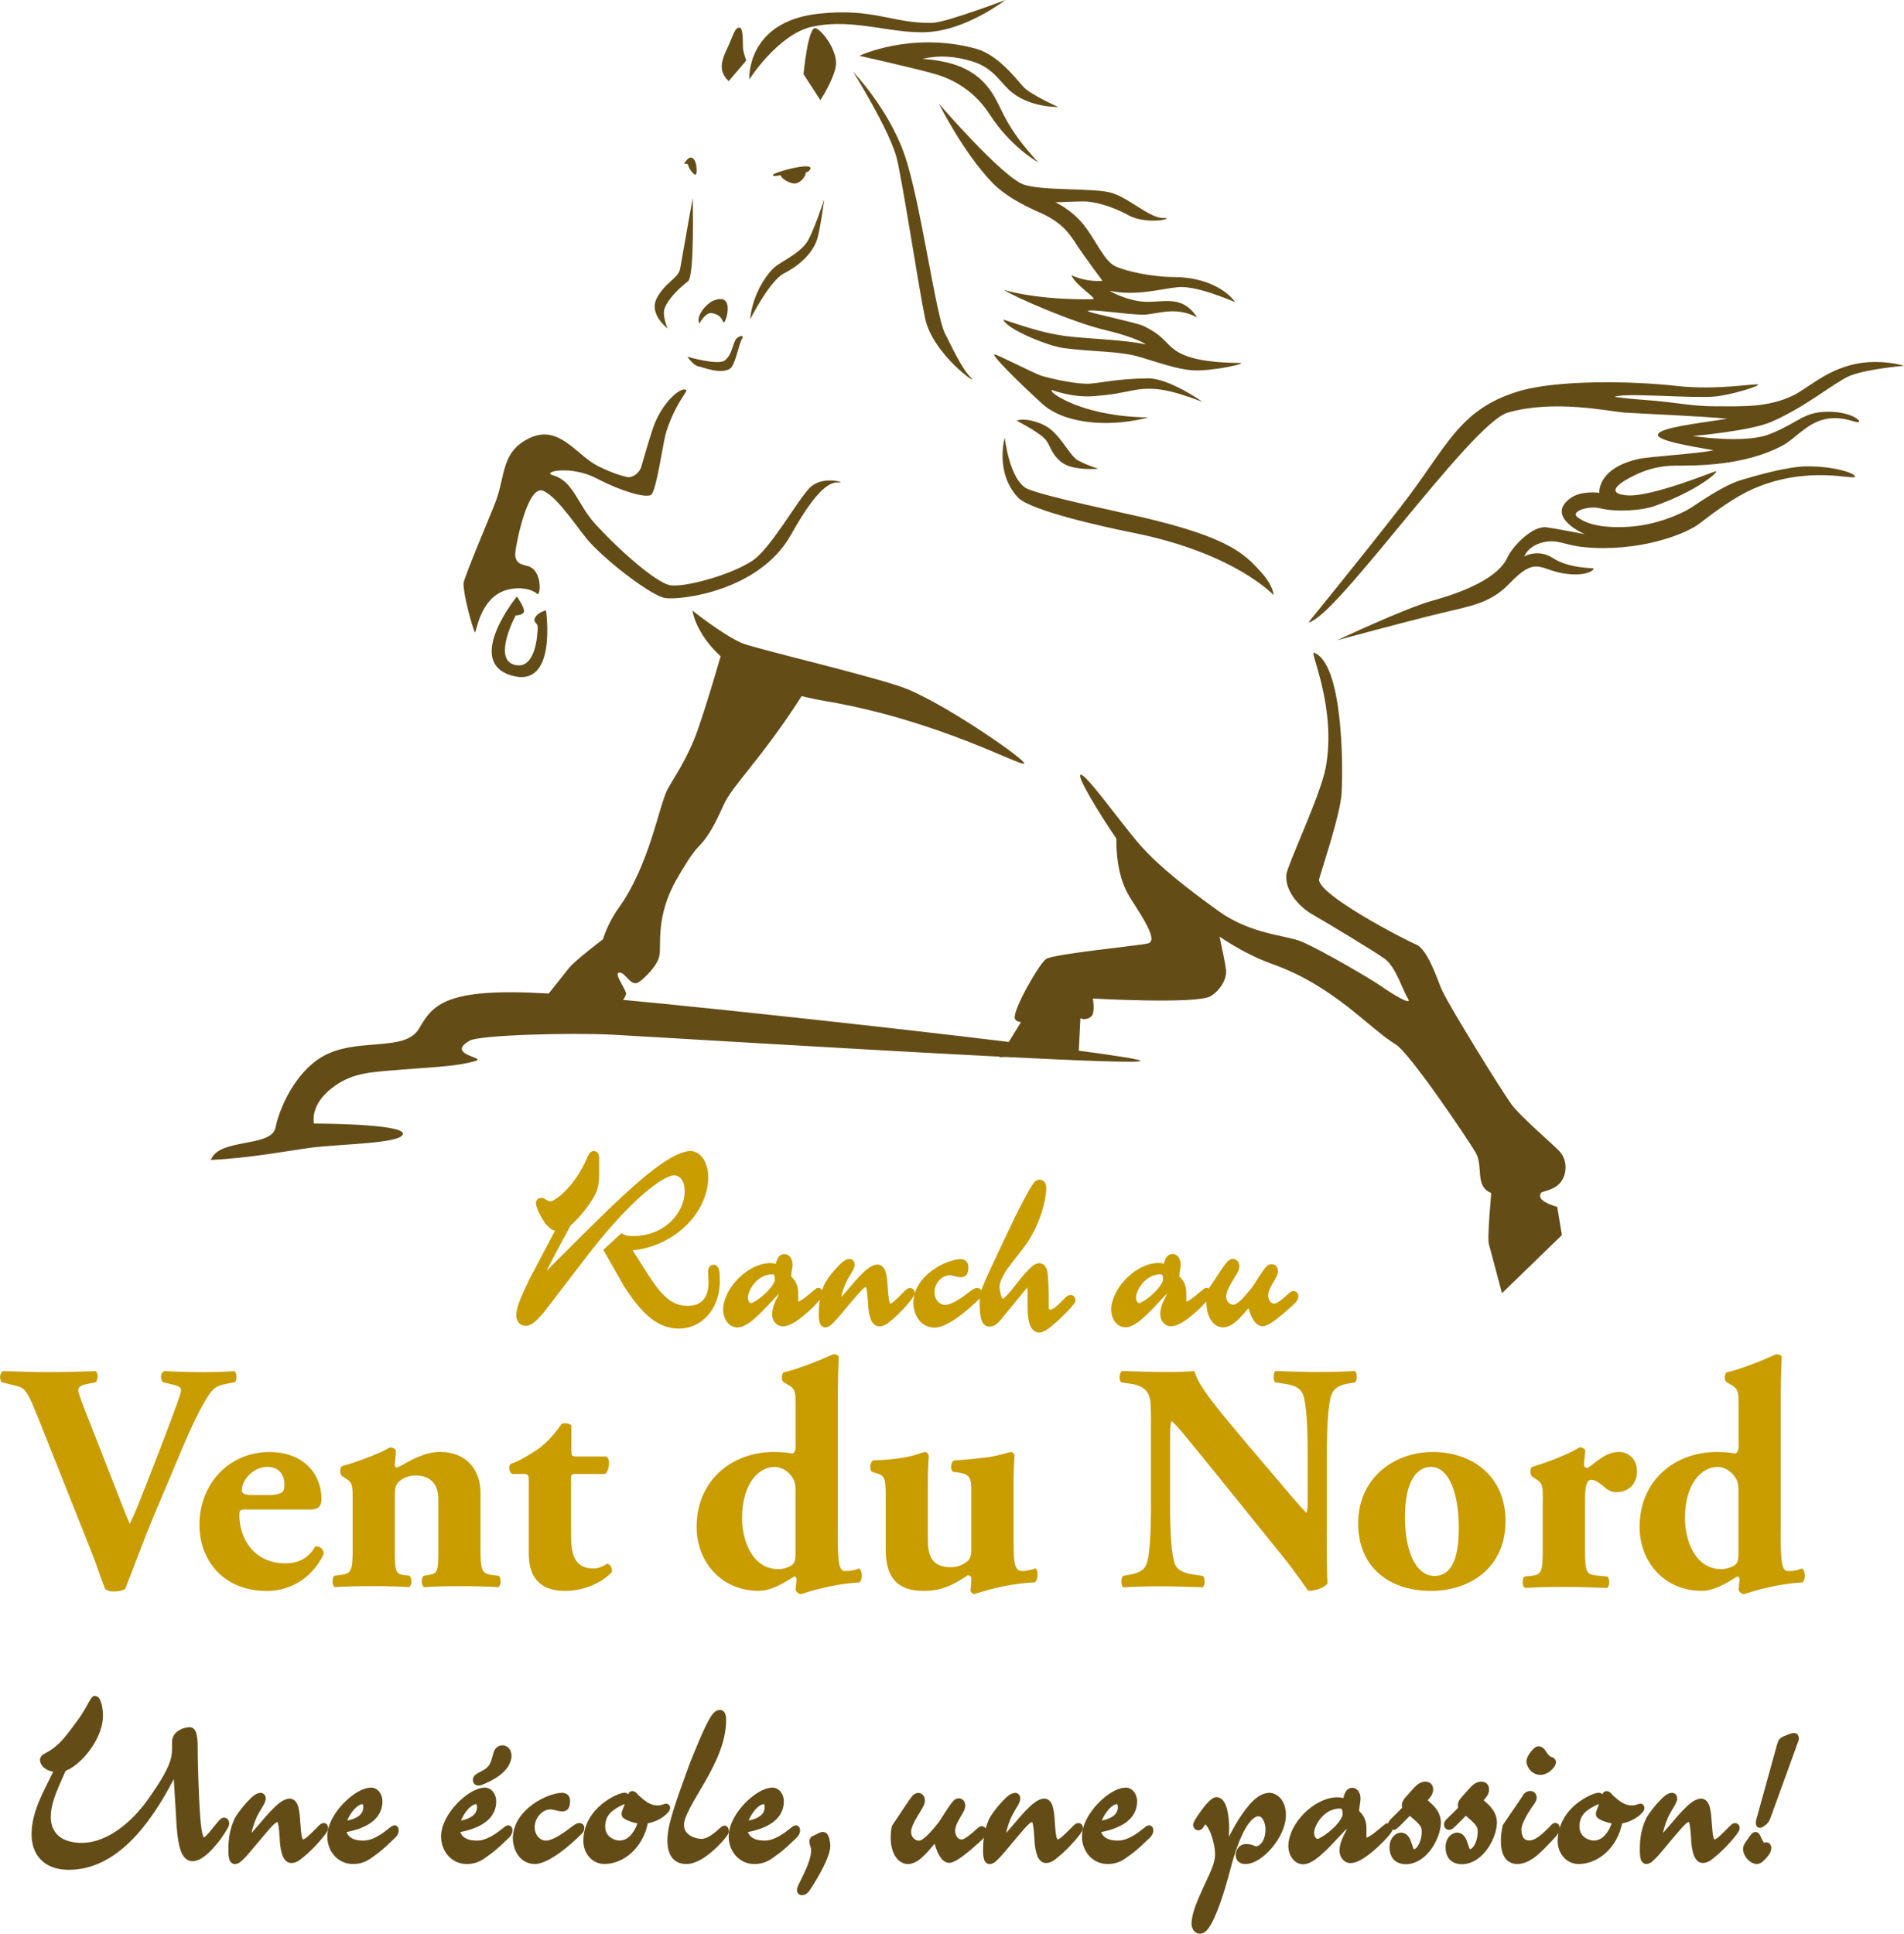 <?xml version="1.0" encoding="UTF-8"?>
<svg xmlns="http://www.w3.org/2000/svg" id="uuid-1d896c70-cda6-474b-9b99-24cb5cee90dd" data-name="Layer 4 copy 4" viewBox="0 0 305.11 309.83">
  <defs>
    <style>
      .uuid-c3d7a528-be46-4f50-a9c9-da9416c3a456 {
        fill: #c99c00;
      }

      .uuid-c3d7a528-be46-4f50-a9c9-da9416c3a456, .uuid-56240fea-2721-4ac0-b53b-c7f45af4529e {
        stroke-width: 0px;
      }

      .uuid-56240fea-2721-4ac0-b53b-c7f45af4529e {
        fill: #644c17;
      }
    </style>
  </defs>
  <g>
    <path class="uuid-c3d7a528-be46-4f50-a9c9-da9416c3a456" d="M25.31,241.27c-2.65,6.29-4.06,10.4-5.25,13.31-.42.26-1.04.42-1.82.42-.62,0-1.09-.16-1.4-.42-.57-1.4-1.46-4.16-2.18-5.93l-8.42-21.16c-1.98-4.99-2.24-5.1-3.9-5.51l-2.08-.52c-.42-.57-.26-1.51.21-1.77,2.65.05,4.37.16,7.07.16,2.39,0,4.63-.05,7.8-.16.42.31.36,1.3.05,1.77l-1.56.31c-.94.21-1.3.52-1.3.99,0,.42.83,2.6,2.08,5.72l4.58,11.7c.73,1.92,1.25,3.12,1.61,4,.42-.88,1.04-2.29,1.66-3.85l1.92-4.89c1.3-3.28,3.48-9.1,4.11-10.87.36-.99.52-1.56.52-1.87,0-.36-.16-.57-1.4-.88l-1.51-.36c-.42-.42-.42-1.51.21-1.77,2.44.1,4.42.16,6.4.16,1.77,0,3.33-.05,4.84-.16.42.21.47,1.46.1,1.77l-1.35.26c-1.46.26-2.18.73-2.86,1.82-1.14,1.72-2.55,4.52-4.32,8.74l-3.8,9Z"></path>
    <path class="uuid-c3d7a528-be46-4f50-a9c9-da9416c3a456" d="M39.66,241.84c-1.2,0-1.3.1-1.3.94,0,3.9,2.5,7.7,7.33,7.7,1.46,0,3.43-.31,4.84-2.7.57-.1,1.35.31,1.35,1.2-2.13,4.42-5.98,5.93-9.1,5.93-7.02,0-10.82-4.94-10.82-10.61,0-6.55,4.73-11.65,11.23-11.65,5.41,0,8.32,3.48,8.32,7.49,0,.99-.26,1.72-1.87,1.72h-9.98ZM43.09,239.55c.73,0,1.56-.1,2.13-.47.26-.16.36-.68.36-1.2,0-1.72-.99-2.86-2.76-2.86-2.18,0-4.06,2.08-4.06,3.74,0,.73.73.78,2.39.78h1.92Z"></path>
    <path class="uuid-c3d7a528-be46-4f50-a9c9-da9416c3a456" d="M56.51,240.28c0-2.08,0-2.7-.99-3.33l-.73-.47c-.36-.31-.36-1.25,0-1.56,2.44-.68,6.19-2.08,7.7-3.02.42,0,.73.16.94.47,0,.73-.16,1.98-.16,2.34,0,.31.1.42.26.42s.68-.26.99-.42c1.14-.68,3.59-2.08,5.98-2.08,4.32,0,6.5,2.96,6.5,6.55v8.94c0,3.64.21,4.06,2.08,4.26l.83.1c.42.31.42,1.51-.05,1.82-1.61-.1-3.8-.16-6.29-.16-2.08,0-4.11.05-5.62.16-.47-.31-.47-1.51-.05-1.82l.94-.16c1.2-.21,1.4-.57,1.4-3.43v-8.79c0-2.03-1.04-3.69-3.64-3.69-1.45,0-2.5.68-2.91,1.25-.31.36-.42.99-.42,1.92v9.31c0,2.86.21,3.33,1.51,3.48l.83.1c.42.31.42,1.51-.05,1.82-1.61-.1-3.28-.16-5.77-.16-2.18,0-4.32.05-6.14.16-.47-.31-.47-1.51-.05-1.82l.83-.1c1.87-.21,2.08-.62,2.08-4.26v-7.85Z"></path>
    <path class="uuid-c3d7a528-be46-4f50-a9c9-da9416c3a456" d="M92.23,236.17c-.68,0-.73.05-.73,1.2v7.8c0,2.91,0,6.14,3.64,6.14.73,0,1.56-.36,2.18-.78.52.16.83.73.73,1.35-1.46,1.56-4.26,3.02-7.49,3.02-4.32,0-5.82-2.5-5.82-5.93v-11.6c0-1.09-.05-1.2-.99-1.2h-1.61c-.57-.21-.73-1.25-.31-1.61,1.61-.57,3.07-1.51,4.32-2.34.94-.68,2.24-1.77,3.85-4.06.36-.21,1.3-.16,1.56.26v3.9c0,.99.05,1.04.99,1.04h4.63c.26.21.42.52.42.99,0,.57-.16,1.51-.68,1.82h-4.68Z"></path>
    <path class="uuid-c3d7a528-be46-4f50-a9c9-da9416c3a456" d="M134.24,245.64c0,4.89.21,6.08,1.2,6.08.94,0,1.35-.1,2.24-.42.57.47.57,1.77.05,2.24-5.15.31-9.2,1.87-9.36,1.87-.36,0-.78-.31-.88-.73l.16-1.61c-.05-.42-.26-.57-.47-.42-1.82,1.14-3.69,2.24-5.62,2.24-5.93,0-9.93-4.63-9.93-10.24,0-7.33,5.51-12.01,12.38-12.01,1.14,0,2.39.1,2.96.26.36-.16.52-.57.52-.99v-6.66c0-2.08,0-2.65-1.04-3.28l-.88-.52c-.42-.31-.36-1.25,0-1.56,2.24-.52,5.41-1.77,7.96-2.91.36,0,.68.1.88.36-.1,2.13-.16,4.32-.16,7.59v20.7ZM127.48,238.72c0-.83-.16-1.35-.36-1.77-.62-1.09-1.77-1.92-2.96-1.92-2.65,0-5.25,2.76-5.25,8.22,0,3.43,1.56,8.16,5.82,8.16.73,0,1.46-.21,2.13-.62.57-.36.62-1.04.62-1.98v-10.09Z"></path>
    <path class="uuid-c3d7a528-be46-4f50-a9c9-da9416c3a456" d="M162.43,247.3c0,3.07.16,4.42,1.4,4.42.68,0,1.46-.21,2.08-.42.47.1.52,1.98-.16,2.24-5.1.21-9.46,1.87-9.62,1.87-.36-.05-.57-.31-.62-.62.1-.62.15-1.46.15-1.87,0-.31-.26-.52-.57-.52-2.03,1.3-3.85,2.5-7.07,2.5-4.32,0-6.09-2.24-6.09-6.66v-8.84c0-2.76-.31-3.02-1.56-3.38l-.68-.21c-.37-.47-.31-1.46.21-1.82,1.72-.05,3.54-.21,5.04-.47,1.56-.26,3.07-.88,3.28-.88.31,0,.57.36.62.62-.11,1.3-.16,2.71-.16,4.58v8.58c0,2.5.36,4.68,3.69,4.68,1.46,0,2.29-.68,2.71-.99.36-.26.57-1.04.57-1.56v-9.83c0-2.08-.36-2.55-2.23-2.81l-.73-.1c-.42-.36-.37-1.61.26-1.82,1.87-.1,3.74-.31,5.41-.52,1.82-.26,3.38-.83,3.69-.83.21,0,.47.26.52.62-.05.94-.16,2.65-.16,4.58v9.46Z"></path>
    <path class="uuid-c3d7a528-be46-4f50-a9c9-da9416c3a456" d="M212.61,245.32c0,3.38,0,6.66.11,8.37-.37.62-1.82,1.2-3.07,1.2-.05,0-1.77-2.65-4.21-5.67l-12.01-14.87c-3.02-3.69-4.73-5.88-5.67-6.66-.26.52-.26,1.4-.26,3.33v10.09c0,4.21.21,8.11.78,9.52.47,1.09,1.66,1.46,3.02,1.66l1.46.21c.42.42.31,1.51,0,1.82-2.81-.1-4.89-.16-6.97-.16-1.92,0-3.85.05-5.82.16-.31-.31-.42-1.4,0-1.82l.88-.16c1.4-.26,2.45-.62,2.86-1.72.57-1.4.73-5.3.73-9.52v-13.21c0-2.86-.05-3.69-.37-4.42-.42-.88-1.14-1.51-2.96-1.77l-1.46-.21c-.36-.42-.31-1.66.21-1.82,2.44.1,5.04.16,7.18.16,1.77,0,3.28-.05,4.37-.16.52,2.34,3.9,6.29,8.58,11.86l4.37,5.15c2.29,2.7,3.8,4.52,4.99,5.72.21-.52.21-1.4.21-2.34v-7.18c0-4.21-.21-8.11-.78-9.52-.47-1.09-1.61-1.46-3.02-1.66l-1.4-.21c-.42-.42-.31-1.51,0-1.82,2.81.1,4.84.16,6.97.16,1.92,0,3.79-.05,5.82-.16.31.31.42,1.4,0,1.82l-.94.16c-1.35.21-2.34.62-2.81,1.72-.57,1.4-.78,5.3-.78,9.52v12.43Z"></path>
    <path class="uuid-c3d7a528-be46-4f50-a9c9-da9416c3a456" d="M217.65,244.18c-.05-7.44,5.82-11.54,11.96-11.54s11.65,3.74,11.65,11.08-5.56,11.18-11.96,11.18-11.6-3.54-11.65-10.71ZM225.14,243.04c0,5.46,1.72,9.46,4.73,9.46s3.95-3.38,3.9-8.06c-.05-5.04-1.51-9.41-4.47-9.41-2.29,0-4.16,2.34-4.16,8.01Z"></path>
    <path class="uuid-c3d7a528-be46-4f50-a9c9-da9416c3a456" d="M247.24,240.38c0-2.08,0-2.7-.99-3.33l-.73-.47c-.37-.31-.37-1.25,0-1.56,2.39-.68,5.98-2.08,7.59-3.12.42,0,.73.16.94.47-.1,1.04-.21,1.77-.21,2.24,0,.36.1.52.52.62,1.4-.88,2.91-2.6,5.1-2.6,1.4,0,2.86,1.09,2.86,3.07,0,2.39-1.66,3.38-3.33,3.38-.73,0-1.35-.31-2.03-.94-1.2-.99-1.66-1.04-1.98-1.04-.73,0-.99,1.14-.99,3.12v8.01c0,3.64.21,4.06,1.92,4.21l1.66.16c.42.31.42,1.51-.05,1.82-2.5-.1-4.58-.16-7.02-.16-2.13,0-4.42.05-6.14.16-.47-.31-.47-1.51-.05-1.82l.99-.1c1.72-.16,1.92-.62,1.92-4.26v-7.85Z"></path>
    <path class="uuid-c3d7a528-be46-4f50-a9c9-da9416c3a456" d="M285.35,245.64c0,4.89.21,6.08,1.2,6.08s1.35-.1,2.24-.42c.57.47.57,1.77.05,2.24-5.15.31-9.21,1.87-9.36,1.87-.36,0-.78-.31-.88-.73l.16-1.61c-.05-.42-.26-.57-.47-.42-1.82,1.14-3.69,2.24-5.62,2.24-5.93,0-9.93-4.63-9.93-10.24,0-7.33,5.51-12.01,12.38-12.01,1.14,0,2.39.1,2.96.26.36-.16.52-.57.52-.99v-6.66c0-2.08,0-2.65-1.04-3.28l-.88-.52c-.42-.31-.37-1.25,0-1.56,2.24-.52,5.41-1.77,7.96-2.91.37,0,.68.1.88.36-.1,2.13-.16,4.32-.16,7.59v20.7ZM278.59,238.72c0-.83-.16-1.35-.37-1.77-.62-1.09-1.77-1.92-2.96-1.92-2.65,0-5.25,2.76-5.25,8.22,0,3.43,1.56,8.16,5.82,8.16.73,0,1.45-.21,2.13-.62.57-.36.62-1.04.62-1.98v-10.09Z"></path>
  </g>
  <path class="uuid-c3d7a528-be46-4f50-a9c9-da9416c3a456" d="M114.34,202.65c-.31-.01-.62.21-.73.44-.12.23-.14.45-.14.67,0,.58.07,1.04.07,1.85-.05,2.3-1.13,3.57-3.17,3.61-.07,0-.14,0-.2,0-2.59,0-4.16-1.66-6.4-5.12l-2.39-3.78c6.59-.61,12.08-5.92,12.11-11.71,0-2.24-1.09-4.17-2.95-4.21-4.08.39-11.09,7.39-19.2,15.47l-3.78,3.78c1.81-3.58,3.44-6.44,3.88-7.31l.23-.2c1.31-1.2,2.69-2.94,3.52-4.41.77-1.27.82-2.65.82-3.73v-2.47c0-.22-.02-.45-.14-.67-.1-.23-.41-.46-.72-.44-.35,0-.63.25-.74.44-.14.21-.23.43-.34.69-1.05,2.41-2.37,4.17-3.53,5.32-1.11,1.15-2.22,1.67-2.31,1.62-.23,0-.42-.09-.64-.22-.23-.11-.4-.33-.85-.36-.21,0-.44.07-.61.25-.17.17-.26.42-.25.65.05.72.74,2.12,1.52,3.25.48.47.85,1.01,1.54,1.12l-4.13,7.85c-1.26,2.68-2.06,4.3-2.08,5.66,0,.51.14.95.43,1.27.29.32.7.47,1.09.47,1.19-.06,1.89-1.09,2.89-2.15l5.99-7.8c7.38-9.86,12.89-14,14.83-14.16,1.09.02,1.72.86,1.76,2.55-.01,3.35-3.1,7.18-8.31,7.18-.09,0-.17,0-.25,0-.7,0-.96-.14-1.27-.29l-.31-.17-2.9,2.67,3.37,5.91c2.25,3.42,4.8,6.68,8.69,6.7.05,0,.11,0,.16,0,3.2,0,6.44-2.79,6.45-7.61,0-.81-.03-1.36-.12-1.77-.06-.38-.37-.86-.87-.85ZM146.41,206.65c-.14-.19-.4-.3-.61-.29-.55.1-.54.29-.86.53-.38.37-.88.89-1.34,1.32-.23.21-.45.4-.63.52-.09.06-.17.1-.21.13-.04.02-.04,0-.04.02-.07,0-.06,0-.07,0-.08,0-.31-.82-.4-2.66-.05-.78-.1-1.58-.28-2.25-.16-.63-.55-1.35-1.37-1.36-1.07.05-1.97.97-2.93,1.95-.93.99-1.81,2.1-2.3,2.62-.12.13-.33.4-.56.65.12-.73.56-2.03,1-2.81.55-1.04,1.09-1.63,1.15-2.36,0-.16-.01-.36-.15-.58-.13-.23-.45-.38-.71-.37-.89.09-1.53.91-2.35,1.77-.76.88-1.42,1.8-1.65,2.32h0c-.14.31-.26.63-.37.95-.08-.15-.2-.38-.6-.41-.39.06-.32.13-.46.2-.33.25-.91.77-1.52,1.25-.47.38-1.02.7-1.25.79,0-.04-.01-.11,0-.18v-1.19c0-1.07-.33-1.76-.67-2.19-.16-.21-.32-.37-.41-.46-.02-.02-.04-.04-.05-.05.02-.42.22-1.54.23-1.84,0-.82-.38-1.69-1.29-1.74-.59,0-.99.44-1.15.84-.11.23-.18.48-.24.73-.26-.08-.58-.13-.99-.12-3.52.08-7.38,4.01-7.45,7.43,0,1.54.92,2.86,2.29,2.88,1.25-.04,2.44-1.11,3.66-2.27,1.15-1.13,2.26-2.42,3.01-3.15-.27.73-1.08,1.81-1.11,3.29,0,1.13.77,1.95,1.72,1.96,1.29-.04,2.72-1.18,4.02-2.32.64-.57,1.21-1.16,1.63-1.63.11-.12.2-.23.29-.34-.12.68-.18,1.42-.18,2.29,0,.64.04,1.09.16,1.46.09.35.46.71.86.71.02,0,.03,0,.04,0,.7-.08,1.05-.55,1.66-1.16.57-.62,1.23-1.43,1.9-2.24,2.2-2.64,2.76-3.14,2.93-3.04h.02,0c.11.18.22,1.03.32,2.58.02.52.08,1.35.29,2.09.2.7.55,1.54,1.5,1.6.95-.01,1.51-.64,1.86-.9.85-.67,1.77-1.6,2.5-2.43.36-.41.67-.8.9-1.12.22-.36.39-.49.43-.91,0-.15-.02-.33-.16-.52ZM122.52,207.35c-.88.85-2.08,1.51-2.15,1.44-.17,0-.25-.07-.37-.27-.11-.19-.16-.49-.16-.6-.01-.5.36-1.51,1.05-2.31.69-.81,1.66-1.43,2.85-1.43h0c.28.02.25.05.33.15.06.11.1.39.1.72.05.37-.72,1.48-1.65,2.3ZM171.56,207.47c-.67.08-.8.45-1.52,1.12-.64.68-1.41,1.31-1.79,1.26-.09,0-.09-.01-.09,0,0,0-.11-.15-.11-.59,0-2.81-.04-4.4-.2-5.37-.07-.93-.7-1.56-1.35-1.49-.68.04-1.12.49-1.69,1.04-.82.84-1.74,2.04-2.55,3.04-.4.49-.78.94-1.08,1.24-.15.15-.28.26-.38.33-.04.03-.07.04-.08.05-.02,0-.05-.04-.1-.11-.3-.37-.46-1.61-.44-1.82-.01-.65.44-1.58.85-2.26.56-.92,1.92-2.6,2.92-3.88,2.9-3.76,3.7-8.16,3.71-9.58,0-.26-.02-.55-.15-.84-.12-.29-.49-.6-.91-.59-.23-.05-.77.16-1.04.65-.36.5-.87,1.39-1.82,3.19-1.11,2.1-3.32,6.82-4.25,8.81-1.29,2.76-1.92,4.12-2.23,5.09-.02-.04-.04-.08-.07-.12-.19-.22-.45-.27-.66-.27-.47.05-.65.26-1.05.52-1.05.79-2.88,2.21-4.08,2.18-.77,0-1.65-.75-1.65-2.06,0-.7.3-1.38.76-1.88.46-.5,1.06-.8,1.59-.8.65-.01,1.07.29,1.89.31.38.02.81-.2.98-.55.18-.33.21-.69.21-1.1.01-.45-.21-.86-.5-1.04-.29-.19-.57-.21-.76-.21-2.19.05-7.44,2.5-7.56,6.95h0c0,1.67.93,4.01,3.45,4.03,2.2-.08,5.53-3.03,6.98-4.48.07-.06.14-.14.22-.23-.02.23-.02.46-.02.72,0,.92.05,1.78.21,2.46.15.63.49,1.33,1.28,1.36.75.03,1.34-.33,2.31-1.6l3.21-3.93c.24-.28.45-.56.62-.75.03.18.06.41.05.66v2.38c0,.93.05,1.88.28,2.67.2.76.7,1.53,1.61,1.54.92-.07,1.83-.94,2.88-1.84,1-.91,1.91-1.86,2.18-2.19.19-.26.32-.39.44-.52.11-.12.27-.34.27-.63,0-.18-.04-.38-.17-.56-.13-.18-.38-.3-.59-.29ZM207.92,207.23c-.1-.23-.43-.41-.66-.39-.51.08-.5.25-.78.44-.63.6-1.88,1.66-2.3,1.59-.3,0-.5-.13-.68-.38-.18-.25-.28-.61-.28-.93,0-.6.33-1.27.71-1.92.37-.66.82-1.21.85-1.93,0-.34-.09-.67-.32-.89-.23-.22-.52-.27-.74-.27-.63.06-.86.47-1.29,1.01-.41.58-.94,1.42-1.71,2.61-1.17,1.45-2.43,2.96-3.12,2.86-.47,0-1.12-.48-1.12-1.31-.01-.61.46-1.57.99-2.43.51-.91,1.08-1.58,1.13-2.34,0-.34-.09-.67-.3-.91-.21-.24-.52-.35-.79-.34-.81.12-1.02.72-1.54,1.36l.41.29-.42-.28-2.27,3.4c-.09-.06-.2-.12-.36-.13-.39.06-.33.13-.46.2-.33.24-.91.77-1.52,1.24-.46.38-1.01.7-1.25.79,0-.04-.01-.11,0-.18v-1.19c0-1.07-.33-1.76-.67-2.19-.16-.22-.33-.37-.41-.46-.02-.02-.04-.04-.05-.06.02-.43.22-1.54.23-1.84,0-.82-.38-1.69-1.29-1.74-.59,0-.99.44-1.16.84-.11.23-.18.48-.24.73-.26-.08-.58-.13-.99-.12-3.52.08-7.38,4.02-7.45,7.43,0,1.54.91,2.87,2.29,2.88,1.25-.04,2.43-1.11,3.66-2.27,1.15-1.13,2.26-2.42,3.01-3.16-.27.73-1.08,1.81-1.11,3.3,0,1.13.77,1.96,1.73,1.96,1.29-.04,2.72-1.18,4.02-2.32.64-.57,1.21-1.16,1.63-1.63,0,0,.01-.01.02-.02,0,.04,0,.07,0,.12,0,2.19,1,3.98,2.65,4.03,1.58-.07,2.7-1.46,4.1-3.09.11.43.27.89.47,1.31.38.77.86,1.56,1.79,1.61.9-.07,2.03-.98,3.3-2.02.97-.85,1.53-1.34,1.88-1.71.34-.34.55-.68.54-1.06,0-.14,0-.3-.1-.51ZM184.71,207.35c-.88.85-2.08,1.51-2.15,1.44-.17,0-.25-.07-.37-.27-.11-.19-.16-.49-.16-.6-.01-.5.36-1.51,1.05-2.31.7-.81,1.66-1.43,2.85-1.43.28.02.25.04.33.14.06.11.1.39.1.72.05.37-.71,1.48-1.65,2.3Z"></path>
  <path class="uuid-56240fea-2721-4ac0-b53b-c7f45af4529e" d="M35.9,291.21c-.58.09-.66.37-.98.68-.42.48-.91,1.15-1.39,1.7-.24.27-.47.51-.65.67-.09.07-.18.13-.23.16,0,0,0,0,0,0-.1-.17-.29-.74-.39-1.6-.14-1.03-.25-2.49-.34-4.36-.17-3.82-.24-6.49-.24-8.5,0-1.04-.08-1.75-.23-2.27-.14-.49-.49-.95-1.03-.95-.6,0-1.39.2-2.04.71-.44.34-.82.92-.81,1.68v1.01c-.01,1.25-.07,2.76-3.37,7.46-2.41,3.65-6.57,7.7-11.21,7.67-3.31-.05-4.82-1.7-4.86-4.11,0-1.68.58-3.36,1.62-5.7l.76-1.72.77-.38c2.54-1.53,5.19-5.19,5.22-8.43,0-.85-.12-1.58-.29-2.12-.22-.51-.29-.98-1-1.1-.41.05-.42.21-.51.29-.45.58-1.27,2.39-2.54,4.01-1.12,1.5-2.35,3.25-3.8,4.23-.49.35-.89.54-1.23.74-.31.17-.72.48-.72,1.01.04.88.82,1.64,2.11,1.89-1.37,2.9-3.45,6.25-3.46,10,0,1.57.45,3.01,1.46,4.06,1,1.05,2.53,1.65,4.52,1.65h.02c7.63-.04,13.02-7.27,16.79-14.55l.45,7.49c.12,1.64.3,2.97.65,3.95.32.96.95,1.73,1.92,1.73,1.43-.06,2.73-1.42,3.86-2.75.55-.67,1.03-1.36,1.38-1.91.35-.61.56-.85.62-1.32,0-.34-.13-.96-.81-1.01ZM52.46,292.38c-.14-.2-.41-.3-.62-.29-.55.1-.56.3-.88.55-.4.39-.91.94-1.4,1.38-.24.22-.47.42-.66.54-.09.06-.17.11-.23.13-.05.02-.05.01-.05.02-.04-.01-.06-.01-.07,0-.04,0-.02.01-.15-.3-.12-.41-.2-1.22-.29-2.5-.05-.81-.11-1.65-.3-2.34-.16-.66-.57-1.39-1.41-1.4-1.1.06-2.04,1.01-3.05,2.03-.97,1.03-1.89,2.2-2.4,2.74-.13.15-.38.46-.63.74h0c.11-.75.58-2.18,1.06-3.01.57-1.08,1.14-1.71,1.2-2.46,0-.16-.02-.37-.15-.59-.14-.23-.45-.39-.73-.37-.91.09-1.59.94-2.44,1.84-.79.92-1.48,1.87-1.72,2.42h0c-.62,1.39-.95,2.83-.94,4.91,0,.67.04,1.14.16,1.52.09.36.47.73.88.73.02,0,.03,0,.05,0,.71-.07,1.08-.57,1.72-1.2.6-.65,1.28-1.49,1.99-2.34,1.15-1.36,1.86-2.2,2.32-2.67.49-.48.62-.51.75-.51h0c.08-.01.26.87.36,2.72.02.54.09,1.4.3,2.18.21.73.57,1.6,1.54,1.65.98-.01,1.56-.66,1.93-.94.89-.7,1.85-1.67,2.6-2.53.38-.43.7-.83.94-1.16.23-.37.4-.51.45-.94,0-.15-.02-.34-.16-.53ZM63.18,292.46c-.53.1-.52.26-.87.49-.85.69-2.49,1.97-4.11,1.95-.01,0-.06,0-.12,0-.58-.02-2.07-.06-2.55-1.36,3.16-.61,5.74-2.04,5.76-4.92,0-1.17-.74-2.18-1.81-2.21-1.41.03-3.06,1.09-4.48,2.56-1.4,1.48-2.54,3.38-2.55,5.27,0,2.34,1.64,4.41,4.1,4.42h.04c1.59,0,2.52-.66,3.43-1.34,1.59-1.13,2.39-2.04,3.18-2.75.34-.31.66-.7.69-1.25,0-.1.01-.22-.06-.43-.05-.22-.4-.47-.65-.44ZM58.1,289.07h.02c.04.08.12.41.1.43-.01.92-.51,1.39-1.24,1.77-.42.21-.91.34-1.34.42.55-1.36,1.66-2.62,2.46-2.62ZM76.66,286.08h0c.26,0,.47-.07.61-.12,1.23-.49,4.59-1.95,4.7-4.62,0-.59-.3-1.62-1.4-1.7-.54-.02-1.02.27-1.24.65-.23.37-.31.76-.42,1.15-.22.84-.42,1.58-1.39,2.14l-.83.46c-.37.19-.92.5-.91,1.17,0,.21.07.46.25.63.17.17.41.24.62.24ZM81.41,292.46c-.53.1-.52.26-.87.49-.85.69-2.49,1.97-4.11,1.95-.01,0-.06,0-.12,0-.58-.02-2.07-.06-2.55-1.36,3.15-.61,5.74-2.04,5.76-4.92,0-1.17-.74-2.18-1.81-2.21-1.41.03-3.06,1.09-4.48,2.56-1.4,1.48-2.54,3.38-2.55,5.27,0,2.34,1.64,4.41,4.1,4.42h.04c1.59,0,2.52-.66,3.43-1.34,1.59-1.13,2.39-2.04,3.18-2.75.34-.31.66-.7.69-1.25,0-.1.01-.22-.06-.43-.05-.22-.4-.47-.65-.44ZM76.33,289.07h.02c.04.08.12.41.1.43-.01.92-.51,1.39-1.24,1.77-.42.21-.91.34-1.34.42.55-1.36,1.66-2.62,2.46-2.62ZM93.46,292.36c-.19-.22-.46-.28-.67-.27-.48.05-.67.27-1.08.53-1.1.82-3.01,2.31-4.28,2.28-.82,0-1.74-.79-1.75-2.17,0-.73.32-1.45.8-1.98.48-.53,1.11-.84,1.67-.84.68-.01,1.13.3,1.97.32.4.02.83-.21,1.01-.56.18-.34.21-.71.22-1.14.01-.47-.21-.88-.52-1.07-.3-.19-.59-.21-.78-.22-2.27.05-7.75,2.61-7.87,7.23,0,1.74.97,4.17,3.58,4.19,2.28-.08,5.76-3.16,7.28-4.67.22-.22.59-.53.59-1.09,0-.11,0-.32-.17-.55ZM107.39,289.73c0-.11,0-.24-.09-.41-.07-.17-.34-.34-.55-.33-.59.06-.64.28-1.35.28-1.2,0-2.05-.7-3.02-1.58-.3-.22-.36-.64-1.06-.73-.5.06-.55.36-.64.49,0,.01-.01.03-.02.04-.16-.2-.42-.27-.59-.26-.67.03-2.12.61-3.66,1.85-1.49,1.24-2.93,3.19-2.93,5.89,0,1.87,1.31,3.67,3.37,3.68,3.11,0,6.15-2.59,6.96-6.52,1.03-.19,1.85-.6,2.44-1.02.33-.24.58-.47.77-.68.18-.24.31-.33.36-.72ZM99.32,294.9c-.99-.02-2.33-.68-2.34-2.22.01-2.02,1.31-2.76,2.73-3.47.15-.06.29-.11.4-.17l-.37,1.02c-.08.14-.14.38-.13.63-.01.26.17.52.32.62.15.12.29.19.47.28.42.2,1.04.45,1.75.56-.61,1.7-1.66,2.76-2.83,2.74ZM116.7,292.93c-.06-.17-.29-.44-.61-.43-.52.09-.51.26-.8.46-.67.62-1.88,1.69-2.9,1.67-.47,0-1.23-.17-1.8-.54-.58-.38-.98-.88-.98-1.68-.04-1.33,1.6-3.9,3.31-6.83,1.69-2.96,3.43-6.4,3.44-9.96,0-.4-.03-.74-.16-1.05-.1-.31-.47-.63-.86-.61-.97.1-1.38.95-2.12,2.31-.7,1.4-1.56,3.48-2.7,6.3l.46.19-.47-.17c-2.28,6.28-3.55,9.77-3.56,12.25,0,1.46.36,2.44.97,3.05.62.61,1.41.77,2.08.77,1.6-.02,3.19-1.18,4.48-2.33.64-.58,1.19-1.17,1.59-1.65.2-.24.36-.45.48-.63.11-.21.21-.25.24-.6,0-.18-.02-.35-.09-.53ZM128.21,293.33c0-.1.01-.22-.06-.43-.05-.22-.4-.47-.65-.44-.53.1-.52.26-.87.49-.85.69-2.49,1.97-4.11,1.95-.01,0-.06,0-.12,0-.58-.02-2.07-.06-2.55-1.36,3.15-.61,5.74-2.04,5.76-4.92,0-1.17-.74-2.18-1.81-2.21-1.41.03-3.06,1.09-4.48,2.56-1.4,1.48-2.54,3.38-2.55,5.27,0,2.34,1.64,4.41,4.1,4.42h.04c1.59,0,2.52-.66,3.43-1.34,1.59-1.13,2.39-2.04,3.18-2.75.34-.31.66-.7.69-1.25ZM122.42,289.07h.02c.05.08.12.41.1.43-.01.92-.51,1.39-1.24,1.77-.43.21-.91.34-1.34.42.55-1.36,1.66-2.62,2.46-2.62ZM131.89,293.52c-.09,0-.33.01-.58.13l-.95.47c-.23.02-.72.47-.66.96.05.75.29.72.28,1.47,0,.92-.53,2.32-1.09,3.51-.56,1.26-1.13,2.09-1.19,2.76-.01.28.15.6.38.71.21.12.39.11.43.11.74,0,1.11-.55,1.52-1.2,1.09-1.68,2.98-4.89,3.02-6.63,0-.38-.05-.85-.18-1.28-.14-.39-.26-.93-.98-1.02ZM173.38,292.38c-.14-.2-.41-.3-.62-.29-.55.1-.56.3-.88.55-.4.39-.91.94-1.4,1.38-.24.22-.47.42-.66.54-.09.06-.17.11-.23.13-.05.02-.05.01-.05.02-.04-.01-.06-.01-.07,0-.04,0-.02.01-.15-.3-.12-.41-.21-1.22-.29-2.5-.05-.81-.11-1.65-.3-2.34-.16-.66-.57-1.39-1.41-1.4-1.1.05-2.04,1.01-3.05,2.03-.97,1.03-1.89,2.2-2.4,2.74-.13.15-.38.45-.63.74,0,0,0,0,0,0,.11-.75.58-2.18,1.06-3.01.57-1.08,1.14-1.71,1.2-2.46,0-.16-.01-.37-.15-.59-.14-.23-.45-.39-.72-.37-.91.1-1.59.94-2.44,1.84-.79.92-1.48,1.87-1.72,2.42-.21.47-.38.94-.52,1.44-.12-.22-.42-.38-.65-.36-.51.08-.51.25-.8.46-.66.63-1.96,1.73-2.41,1.67-.32,0-.53-.14-.73-.4-.19-.26-.3-.65-.3-.99,0-.63.34-1.34.74-2.01.38-.69.85-1.26.88-2,0-.35-.09-.68-.33-.91-.24-.23-.53-.28-.76-.28-.64.06-.89.48-1.33,1.05-.43.6-.98,1.48-1.79,2.73-1.22,1.52-2.54,3.09-3.28,3-.5,0-1.19-.51-1.19-1.39-.01-.64.48-1.64,1.04-2.54.54-.95,1.12-1.66,1.18-2.44,0-.36-.09-.68-.31-.93-.22-.25-.54-.36-.81-.35-.83.12-1.05.74-1.59,1.41l.41.29-.41-.28-2.57,3.85-.02.08c-.08.32-.19.91-.19,1.87,0,2.28,1.04,4.13,2.75,4.19,1.64-.07,2.82-1.54,4.29-3.26.12.46.29.95.5,1.41.4.8.89,1.61,1.85,1.66.92-.07,2.11-1.02,3.44-2.1,1.01-.88,1.6-1.4,1.96-1.78.05-.05.09-.1.13-.15-.08.6-.12,1.24-.12,1.97,0,.67.04,1.14.17,1.52.09.36.47.73.88.73.02,0,.03,0,.05,0,.71-.07,1.08-.57,1.71-1.2.6-.65,1.28-1.49,1.99-2.34,1.15-1.36,1.86-2.2,2.32-2.67.48-.48.62-.51.75-.51h0c.08-.01.26.87.36,2.72.02.54.09,1.4.3,2.18.21.73.57,1.6,1.54,1.65.98-.01,1.57-.66,1.93-.94.89-.7,1.85-1.67,2.61-2.53.38-.43.7-.83.94-1.16.23-.37.4-.51.45-.94,0-.15-.02-.34-.16-.53ZM184.11,292.46c-.53.1-.52.26-.87.49-.85.69-2.49,1.97-4.11,1.95-.01,0-.06,0-.12,0-.58-.02-2.07-.06-2.55-1.36,3.15-.61,5.74-2.04,5.76-4.92,0-1.17-.74-2.18-1.81-2.21-1.41.03-3.07,1.09-4.48,2.56-1.4,1.48-2.54,3.38-2.55,5.27,0,2.34,1.64,4.41,4.1,4.42h.04c1.59,0,2.52-.66,3.43-1.34,1.59-1.13,2.39-2.04,3.18-2.75.34-.31.66-.7.68-1.25,0-.1.01-.22-.06-.43-.05-.22-.39-.47-.65-.44ZM179.02,289.07h.02c.04.08.12.41.1.43,0,.92-.51,1.39-1.24,1.77-.43.21-.91.34-1.34.42.55-1.36,1.66-2.62,2.46-2.62ZM203.37,287.25c-1.89.07-3.43,2.04-4.8,4.13-.62.98-1.19,2.01-1.65,2.94.03-.54.04-1.09.04-1.59,0-.61-.06-1.7-.29-2.69-.25-.94-.6-2.02-1.73-2.1-.54.04-.85.35-1.24.71-.56.56-1.16,1.35-1.63,2.05-.24.35-.44.67-.59.93-.15.3-.25.36-.29.73,0,.48.36.91.88.91.68-.11.71-.52.91-.73.07-.11.14-.2.18-.25.18.16.64.82.92,1.64.36.97.63,2.18.63,3.22.02,1.45-1.01,3.33-1.96,5.42-.86,1.94-1.79,3.94-1.81,5.65,0,.21.04.54.22.89.17.34.58.71,1.15.71,0,0,.02,0,.03,0,.83-.06,1.25-.73,1.73-1.51,1.38-2.41,2.64-7.13,2.93-8.22.62-2.45,1.38-4.79,2.23-6.48.84-1.72,1.81-2.65,2.47-2.6.22,0,.48.15.71.55.23.39.38.97.38,1.58,0,.88-.24,1.58-.55,2.03-.32.46-.69.65-.96.65-.02.06-.64-.35-1.52-.37-.8-.02-1.34.47-1.54.91-.21.44-.2.83-.21.88,0,.42.18.83.49,1.07.3.25.69.35,1.08.35,1.46-.02,2.99-1.13,4.25-2.61,1.25-1.49,2.22-3.39,2.23-5.22,0-1.29-.39-2.21-.95-2.79-.56-.58-1.23-.8-1.76-.8ZM228.78,288.42s.11-.11.18-.18c.1-.14.69-.69.7-1.5,0-.35-.09-.71-.36-.96-.27-.25-.61-.32-.94-.32-1.04.04-1.64.88-2.03,1.27-1.11,1.3-1.63,1.62-1.69,2.46,0,.17.02.32.05.45-.7.74-.92.9-1.88,1.88-.04.07-.27.27-.35.61-.03,0-.05-.02-.09-.02-.39.06-.33.13-.47.2-.34.26-.95.81-1.59,1.3-.5.41-1.1.75-1.33.84,0-.05-.02-.12-.01-.22v-1.25c0-1.11-.34-1.83-.69-2.28-.17-.22-.34-.38-.43-.48-.03-.03-.04-.05-.06-.07.02-.44.23-1.62.24-1.92,0-.85-.4-1.75-1.33-1.79-.6,0-1.01.45-1.18.87-.11.25-.19.51-.26.79-.27-.08-.61-.14-1.05-.13-3.66.08-7.68,4.18-7.76,7.74,0,1.6.95,2.97,2.37,2.99,1.29-.04,2.53-1.15,3.81-2.37,1.23-1.21,2.43-2.6,3.21-3.36-.24.77-1.15,1.92-1.19,3.52,0,1.17.8,2.02,1.78,2.02,1.33-.04,2.83-1.23,4.18-2.42.66-.6,1.26-1.21,1.7-1.7.22-.25.4-.46.53-.65.12-.21.22-.25.27-.57.04,0,.06.03.1.03.25,0,.54-.11.82-.36l-.33-.37.35.35,1.88-1.88,1,.88c.98.94.87,1.21.9,1.75,0,.67-.19,1.41-.48,1.95-.27.53-.62.78-.77.78-.09-.07-.28-.67-.48-1.26-.2-.59-.64-1.41-1.62-1.42-.55,0-1.8.59-1.81,2.35-.01,1.13.44,1.9,1.04,2.29.59.38,1.23.43,1.64.43,3.42-.11,5.5-4.31,5.55-6.59,0-1.86-1.2-2.84-2.12-3.66ZM213.41,293.11c-.92.88-2.17,1.58-2.26,1.51-.19,0-.28-.08-.4-.3-.12-.21-.17-.52-.17-.63-.01-.53.38-1.59,1.11-2.42.72-.85,1.74-1.5,2.99-1.5h0c.3.02.28.05.36.16.07.12.11.42.11.77.05.4-.75,1.56-1.73,2.42ZM237.74,288.42s.11-.11.18-.18c.1-.14.69-.69.7-1.5,0-.35-.09-.71-.36-.96-.27-.25-.61-.32-.93-.32-1.04.04-1.65.88-2.03,1.27-1.11,1.3-1.62,1.62-1.69,2.46,0,.17.02.32.05.45-.7.74-.92.9-1.88,1.87-.05.08-.39.34-.38.81,0,.33.18.83.78.87.25,0,.54-.11.82-.36l-.33-.37.35.35,1.88-1.88,1,.88c.98.94.87,1.21.9,1.75,0,.67-.19,1.41-.47,1.95-.27.53-.62.78-.77.78-.09-.07-.29-.67-.48-1.26-.21-.59-.64-1.41-1.62-1.41-.55,0-1.8.59-1.81,2.35-.01,1.13.44,1.9,1.04,2.29.59.38,1.23.43,1.64.43,3.43-.11,5.5-4.31,5.55-6.59,0-1.86-1.2-2.84-2.12-3.66ZM246.8,284.37c.76,0,1.37-.36,1.8-.75.42-.42.7-.76.74-1.27.04-.47-.47-.79-.62-.8-.2-.08-.33-.12-.52-.32t0,0c-.5-.44-.59-1.32-1.64-1.45-.64.08-.89.48-1.28.92-.34.47-.65.95-.67,1.52.03.99.88,2.11,2.2,2.16ZM263.15,290.45c.18-.24.32-.33.36-.72,0-.11,0-.23-.09-.41-.07-.18-.35-.34-.55-.33-.59.06-.64.28-1.35.28-1.2,0-2.05-.7-3.02-1.58-.3-.22-.36-.64-1.06-.73-.51.06-.55.36-.64.49,0,.01-.01.03-.02.04-.16-.2-.42-.26-.58-.26-.67.03-2.12.61-3.66,1.85-1.07.88-2.09,2.14-2.6,3.77-.01-.15-.04-.3-.13-.45-.12-.22-.43-.34-.6-.33-.47.06-.53.27-.72.43-.18.19-.41.45-.8.81-1.16,1.1-1.93,1.58-2.66,1.57-.78-.02-1.19-.5-1.23-1.71-.03-.89.88-2.42,1.64-3.55.46-.68.78-1,.81-1.61,0-.4-.27-1.05-.95-1.05-.42-.06-1.08.21-1.37.89l-3.11,4.57-.02.1c-.18.81-.29,1.63-.29,2.42,0,1.02.16,1.91.58,2.6.41.69,1.16,1.12,2.06,1.12h.04c2.36-.06,4.26-2.5,5.65-3.89.31-.36.67-.7.9-1.11-.08.42-.13.85-.13,1.32,0,1.87,1.31,3.67,3.37,3.68,3.11-.01,6.15-2.59,6.96-6.51,1.03-.19,1.85-.61,2.44-1.03.33-.23.58-.47.77-.68ZM255.44,294.9c-.99-.02-2.33-.68-2.34-2.22.01-2.03,1.31-2.76,2.73-3.47.15-.06.29-.12.41-.17l-.37,1.02c-.08.14-.14.38-.13.63-.01.26.17.52.32.62.15.12.29.19.46.28.42.2,1.04.45,1.75.56-.61,1.7-1.66,2.76-2.82,2.74ZM278.02,292.09c-.55.1-.55.3-.88.55-.4.38-.91.93-1.4,1.38-.24.22-.47.42-.66.54-.09.06-.17.11-.23.13-.05.02-.05.01-.05.02-.04-.01-.06-.01-.07,0-.04,0-.02.01-.15-.3-.12-.4-.2-1.22-.29-2.5-.05-.81-.11-1.65-.3-2.34-.17-.65-.57-1.39-1.41-1.4-1.1.05-2.04,1.01-3.05,2.03-.97,1.03-1.89,2.2-2.4,2.74-.13.15-.38.45-.63.74h0c.11-.75.58-2.18,1.06-3.02.57-1.08,1.14-1.71,1.2-2.46,0-.16-.01-.37-.15-.59-.14-.23-.45-.38-.73-.37-.91.1-1.59.94-2.44,1.84-.79.92-1.48,1.87-1.72,2.42h0c-.62,1.39-.95,2.83-.94,4.91,0,.67.04,1.14.16,1.52.09.36.47.73.88.73.02,0,.03,0,.05,0,.71-.07,1.08-.57,1.71-1.2.6-.65,1.28-1.49,1.99-2.34,1.15-1.36,1.86-2.2,2.32-2.67.49-.49.62-.51.75-.51h0c.08-.01.26.87.36,2.72.02.54.08,1.4.3,2.18.22.73.58,1.6,1.55,1.65.98-.01,1.56-.66,1.93-.94.89-.7,1.85-1.67,2.61-2.53.38-.43.7-.83.94-1.16.23-.37.4-.51.45-.94,0-.15-.02-.34-.16-.53-.14-.2-.41-.3-.62-.29ZM288.04,277.89c-.18-.18-.41-.23-.58-.23-.48.03-1.21.35-1.87.65-.61.32-.72.9-.86,1.34l-3.11,11.24c-.14.47-.25.81-.26,1.15,0,.11,0,.23.06.37.03.12.18.43.58.45,0,0,0,0,.01,0,.13,0,.24-.04.32-.07.09-.04.14-.07.14-.07l.05-.02.42-.31c.52-.37.71-.95.87-1.39l4.25-11.71c.09-.21.2-.45.2-.77,0-.22-.06-.46-.23-.64ZM283,295.18c-.17.01-.29.04-.36.06-.08-.13-.21-.38-.4-.75-.08-.16-.14-.33-.24-.51-.09-.16-.28-.44-.69-.46-.55.07-.63.36-.85.58-.19.25-.37.54-.54.79-.37.47-.62.9-.6,1.48.09,1,.95,2.18,2.19,2.3.79-.05,1.18-.65,1.54-.99.45-.51.77-.97.79-1.54,0-.24-.04-.48-.22-.7-.19-.22-.46-.27-.63-.26Z"></path>
  <path class="uuid-56240fea-2721-4ac0-b53b-c7f45af4529e" d="M125.1,28.07c.11.6,1.57,1.43,2.4,1.32.81-.11,1.65-1.15,1.63-1.77.32-.06.58-.21.72-.55.51-1.23-6.23.61-6,1,.12.2.58.13,1.25,0ZM130.72,4.53c-1.22-.49-1.96,7.35-1.96,7.35l2.7,4.16s1.96-2.94,2.45-5.27c.49-2.33-1.96-5.76-3.18-6.25ZM119.58,9.68s-.37-.98-.49-1.71c-.12-.73.12-3.55-.61-3.55s-.98,1.23-1.71,2.82c-.92,2-1.96,3.92,0,5.76l2.82-3.31ZM144.93,24.74c-2.57-7.35-8.21-13.23-8.21-13.23,0,0,5.88,9.43,6.98,13.84.92,3.67,3.52,20.74,4.53,25.6,1.22,5.88,8.94,11.15,7.35,9.55-1.59-1.59-3.17-5.21-4.16-7.1-1.47-2.82-3.92-21.31-6.49-28.66ZM130.12,4.29c6.99-1.57,13.62,1.59,19.75.73,5.8-.81,11.24-5.02,11.24-5.02,0,0-9.54,3.63-11.75,3.67-6.3.12-9.37-2.45-18.22-1.47-11.64,1.29-11.07,10.53-11.07,10.53,0,0,4.6-7.23,10.05-8.45ZM137.71,8.94s10.05,2.25,12.59,3.06c3.43,1.1,6.28,3.2,8.33,6.39,3.28,5.1,7.83,7.72,7.69,7.57-5.15-5.63-5.53-8.03-7.01-10.54-2.89-4.9-7.49-5.63-11.49-6,2.67-.61,5.23-.42,7.96.41,3.62,1.1,4.52,3.56,6.54,5.1,3.05,2.33,7.25,2.21,7.25,2.21,0,0-4.39-1.96-5.53-3.18-1.15-1.23-4.06-5.19-7.69-6.17-10.35-2.8-18.64,1.15-18.64,1.15ZM150.45,16.61s3.91,7.82,8.52,12.62c2.58,2.68,6.68,4.39,7.97,4.97,3.58,1.63,4.69,3.65,5.76,5.28,1.06,1.61,3.97,5.51,3.97,5.51,0,0-2.38.3-4.97-.89.6,1.63,4.37,3.84,3.38,3.84,0,0-7.89.27-14.18-1.47,1.79,1.18,11.04,5.17,15.97,6.35,5.56,1.33,6.75,2.37,6.75,2.37-3.18-.74-9.14-.89-12.72-1.33-3.92-.49-7.35-1.77-10.13-2.66.56,1.57,7.26,4.28,9.74,4.58,4.77.59,7.15.44,10.53,1.03,2.34.41,6.56,2.22,9.93,2.51,2.97.26,9.54-1.18,7.55-1.18s-5.36-.15-7.75-.89c-4.1-1.27-3.18-2.96-7.55-5.03-1.17-.56-9.15-2.18-8.89-2.39.46-.37,6.16.57,8.76.59,2.17.02,5.17-1.48,8.74.44-2.38-3.7-5.37-2.37-8.34-2.51-2.98-.15-5.83-1.79-5.64-1.75,4.17.89,8.16-.33,10.93-.59,3.18-.3,9.24,2.5,9.14,2.37-1.99-2.66-5.96-3.99-9.73-3.99-3.4,0-7.75-.89-9.54-1.77-1.79-.89-3.18-4.44-5.16-6.8-1.99-2.37-4.37-3.4-4.37-3.4,0,0,3.18-.15,4.57-.15s4.17.59,7.15,2.22c2.98,1.63,7.75.44,5.56.44s-5.36-3.1-8.14-3.99c-2.78-.89-10.73-.3-14.11-1.33-3.38-1.04-13.71-13.01-13.71-13.01ZM168.57,62.48s3.21,1.25,6.56,1c3.34-.25,4.14-.5,6.44-.94,3.18-.6,5.72-.2,11.06,1.82.16.06-5.29-3.79-8.72-3.74-5.11.08-7.22.71-9.25.85-2.04.14-5.9-.73-7.63-1.22-1.22-.35-6.89-3.31-7.63-3.46-.74-.15,3.09,3.78,7.62,7.91,2.36,2.15,6.15,3,9.73,3.07,4,.08,7.3-.9,7.3-.9,0,0-7.75.16-13.62-2.86-2.39-1.23-1.85-1.54-1.85-1.54ZM167.02,67.97c-2.81-1.19-4.11-.57-4.11-.57,0,0,3.28,1.68,4.43,2.82,1.08,1.07.87,2.26,2.69,3.78,1.82,1.51,5.98,1.1,5.98,1.1,0,0-1.66-.47-3.22-1.31-1.56-.84-2.96-4.62-5.76-5.81ZM110.3,26.53c.11.54.92,1.56,1.19,1.46.27-.11.26-2.77-.85-2.75-.33,0-.98.81-.98.98s.54-.22.65.32ZM83.96,98.02c.19-.57-1.13-2.45-1.13-2.45,0,0-8.43,10.35-.94,12.64s5.6-10.41,5.6-10.41c0,0-1.41.28-1.83,1.36-.2.53.51.71.51,1.28s-.14,7.02-3.72,6.08c-3.58-.94.19-7.92.19-7.92,0,0,1.13,0,1.32-.57ZM81.28,94.5c2.16-.56,3.95-.09,4.82.66.52.45.92-3.95-1.67-4.5-1.46-.31-2-.83-1.83-2.33s2-10.83,4.5-9.67,5.72,6.43,7.5,8.33c3.24,3.47,9.94,8.53,12,8.83,2.53.37,15.14-1.13,20.17-10.17,5.04-9.05,7-8.33,7.83-8.33s-2.83-1.17-4.83.83-6.23,9.7-9.17,11.67c-3.47,2.33-11.18,4.42-13.35,3.92s-7.82-5.36-11.85-9.78c-2.92-3.2-3.48-6.87-6.79-7.81-1.95-.55,2.83-1.67,7,.5s7.75,3.11,8.67,2.67c.91-.44,1.95-8.48,2.5-10.17,1.52-4.67,3.49-6.46,3.17-6.67-.91-.59-4,2.19-5.33,6.17-.77,2.3-1.59,5.24-1.87,6.18-.28.94-1.41,1.79-2.26,1.6-.85-.19-2.26-.56-4.71-1.78-3.33-1.67-6.17-6.67-10.83-4.5-4.67,2.17-3.93,6-5.5,10.17-.76,2.03-5.14,12.27-5.17,13.17-.04,1.67,1.33,6.83,1.83,7.83.19.38.71-5.66,5.18-6.82ZM249.22,190.18c1.86-1.08,2.26-4.04.66-5.74-1.24-1.31-6.12-5.43-7.62-7.43s-10.49-16.52-11.33-18.68-2.33-6.33-4-7c-1.67-.67-16.2-8.2-15.53-10.54s3.37-10.31,3.58-13.64c.28-4.61.19-20.89-4.42-22.58-.76-.28,3.67,8.84,1.88,18.44-.81,4.37-6.15,15.59-6.3,17.12-.28,2.82,2.38,5.37,4.14,6.36,1.88,1.07,9.97,5.92,11.67,7.17,1.7,1.24,2.83,5,3.67,6.33s-2.67-.83-4.33-2-9.78-5.91-12.83-7.17c-2.32-.95-8.04-1.14-13.17-4.83-5.13-3.7-9.43-7.05-12.5-10.5-3.07-3.45-9-11.92-9.67-11.33-.46.4,2.78,5.81,5.77,10.19-.02,2.05.2,5.77,1.73,8.64,1.22,2.29,5.39,7.68,3.33,8.17-1.6.38-15.17,1.67-16.33,2.5s-5.34,8.2-5,9.5c.15.59,1,.59,1,.59l-1.96,3.19c-18.72-2.27-45.54-5.2-61.82-6.74.34-.45.56-.88.45-1.2-.33-1-2-3.17-1-3.17s1.81,2.38,3.09,1.52c.85-.57,2.96-2.57,3.29-4.23.33-1.67-.66-6.3,2.79-12.29.97-1.68,2.39-4.08,3.42-5.12,1.35-1.35,2.4-2.98,4.05-6.68,1.46-3.28,5.92-7.19,12.53-17.5,1.2.3,2.47.57,3.83.8,18.07,3.06,31.43,10.59,31.83,10,.35-.52-11.82-8.98-18.5-11.83-4.39-1.88-24.86-6.6-26.83-7.5-3.15-1.43-7.83-5.17-7.83-5.17,0,0,.46,3.6,4.52,7.33-.77,2.65-2.33,7.96-3.69,11.83-1.64,4.67-3.97,7.86-4.83,9.5-1.38,2.63-2.85,12.06-7.83,19-1.83,2.54-2.5,5-2.5,5,0,0-4.59,3.47-5.5,4.67-.2.27-1.94,2.45-3.2,4.03-16.68-1.02-18.58,1.84-20.78,5.61-2.27,3.89-10.04,1.29-15.55,4.53-4.25,2.5-6.8,8.1-7.45,11.34-.65,3.24-9.07,1.62-10.36,5.18,6.48-.32,12.52-1.5,15.87-1.94,4.86-.65,14.9-.65,14.9-2.27s-14.25-1.62-14.25-1.62c0,0-.65-2.59,2.27-5.18,2.91-2.59,5.84-2.96,9.07-3.24,7.45-.65,11.34-.65,14.57-1.62,1.81-.54-4.86-.97-.97-3.24,1.58-.92,16.19-1.29,22.67-.97,4.21.21,38.6,2.33,62.29,3.53l-.06.09.98-.04c12.32.62,21.53.97,21.64.63.07-.22-3.75-.82-9.9-1.64l.26-5.19s.94.49,1.79-.35c.59-.59.21-2.81.21-2.81,0,0,16.77.94,18.89-.39,1.51-.94,2.63-2.73,2.44-4.28-.13-1.02-.64-3.46-1.03-5.24,2.65,1.76,5.54,3.35,8.53,4.41,9.83,3.5,15.46,10.29,19.67,12.83,2.32,1.41,11.69,15.38,12.83,17.33,1.31,2.23-.2,5.43,2.5,6.5.04.02-.72,7.58-.33,8.33,0,0,2.06,7.72,2.06,7.72l9.6-9.31-.75-4.52s-2.74-.72-2.74-1.72.67-.44,2.45-1.48ZM164.77,78.39c-3.01-1.25-3.76-8.28-3.76-8.28,0,0-1.64,5.6,2.13,9.61,2,2.13,14.21,4.8,18.44,5.64,16.31,3.26,22.49,9.97,22.49,9.97,0,0,.09-1.41-2.16-3.86-2.55-2.76-5.06-5.36-18.72-8.56-3.27-.77-15.39-3.28-18.4-4.53ZM291.34,66.1c-2.6.33-3.95,2.01-7.9,3.51-3.95,1.51-12.18.25-12.18.25,0,0,9.26-.79,12.67-2.3,5.59-2.47,9.85-6.16,12.36-7.28,2.5-1.12,8.82-1.68,8.82-1.68,0,0-4.27-1.34-8.83-.03-4.15,1.19-6.73,3.71-8.89,4.77-4.05,1.99-8.31,1.76-12.43,1.76s-6.33-.67-11.28-1.01c-2.64-.18-4.94-.5-4.94-.5,1.36-.73,12.47.28,16.07-.06,2.63-.25,7.21-1.68,6.91-1.91-.33-.25-6.52.96-13.1.21-6.59-.75-19.1-1.08-25.52.94-9.49,2.99-11.24,8.93-18.58,18.36-6.62,8.51-14.84,18.58-14.84,18.58,4.28-.5,26.04-31.92,31.96-33.61,7.34-2.1,15.94-.24,18.61,0,1.2.11,13.41.61,16.53,1-5.19.79-10.62,1.42-11.08,2.47-.46,1.04,5.64,1.98,8.88,2.57-1.82.49-10.23,1.01-11.93,1.38-6.75,1.48-6.36,5.44-6.36,5.44,0,0-2.85-.4-4.56.81-4.29,3.03,2.22,5.82,2.22,5.82,0,0-4.94-.97-6.2-1.11-2.23-.24-5.41,3.11-6.18,4.82-1.77,3.92-9.09,6.12-12.06,6.95-4.41,1.23-15.23,6.33-15.23,6.33,0,0,11.22-3.04,16.8-4.38,4.9-1.17,7.83-1.6,10.87-4.77,4.18-4.36,4.73-2.2,8.59-1.56,3.38.56,4.85-.43,4.85-.78,0-.11-3.89.04-6.53-1.67-2.44-1.58-4.61-.25-4.61-.25,0,0,.55-1.67,2.96-2.26,2.41-.59,3.49.45,6.58.75,8.65.85,16.2-1.99,18.51-3.75,2.3-1.76,5.59-4.26,8.68-5.6,8.76-3.82,16.22-1.32,16.28-1.94.05-.53-3.19-1.65-7.6-1.65-3.25,0-8.27,1.5-10.51,2.15-3.02.88-6.75,3.59-8.23,4.52-1.71,1.07-5.68,2.75-9.88,3.01-4.49.28-6.83-.49-8.23-1.51-1.28-.93,1.74-1.92,3.61-1.45,2.65.67,6.75.32,8.57-.31,6.58-2.27,10.55-5.52,9.96-5.63-.16-.03-10.36,4.2-14.24,3.87-2.96-.25-1.97-1.51.33-2.76,2.3-1.25,4.61-2.01,7.57-2.01s10.9.11,17.12-3.26c1.72-.93,3.64-3.25,6.13-4.02,3.24-1.01,5.75.68,6.05.26.27-.37-2.23-2.05-6.58-1.5ZM106.98,52.61s-.94-2.07-.45-3.27c.68-1.67,2.43-3.26,3.72-4.27,1.07-.83.75-13.33.75-13.33,0,0-1.76,9.81-2.01,11.32s-2.52,2.26-3.77,4.78c-1.26,2.52,1.76,4.78,1.76,4.78ZM114.1,50.17c1.75.35,1.54,1.33,1.89,1.47.35.14,1.91-5-1.75-3.43-.98.42-2.8,2.38-2.17,3.64,0,0,.98-1.89,2.03-1.68ZM120.21,51.17s3.1-6.16,5.39-7.35c3.31-1.71,4.9-3.92,5.39-5.63.49-1.71,1.1-6.25,1.1-6.25,0,0-1.91,5.79-2.94,7.1-1.35,1.71-3.92,2.88-4.9,3.67-1.35,1.1-3.67,4.41-4.04,8.45ZM117.83,54.51c-.48.96-.6,2.4-1.68,3.24-1.08.84-6-.6-6-.6,0,0,.95,1.42,1.8,1.56.72.12,3.48,1.32,5.04.36.82-.51,1.44-4.08,1.92-4.8.48-.72-.74-.45-1.08.24Z"></path>
</svg>
